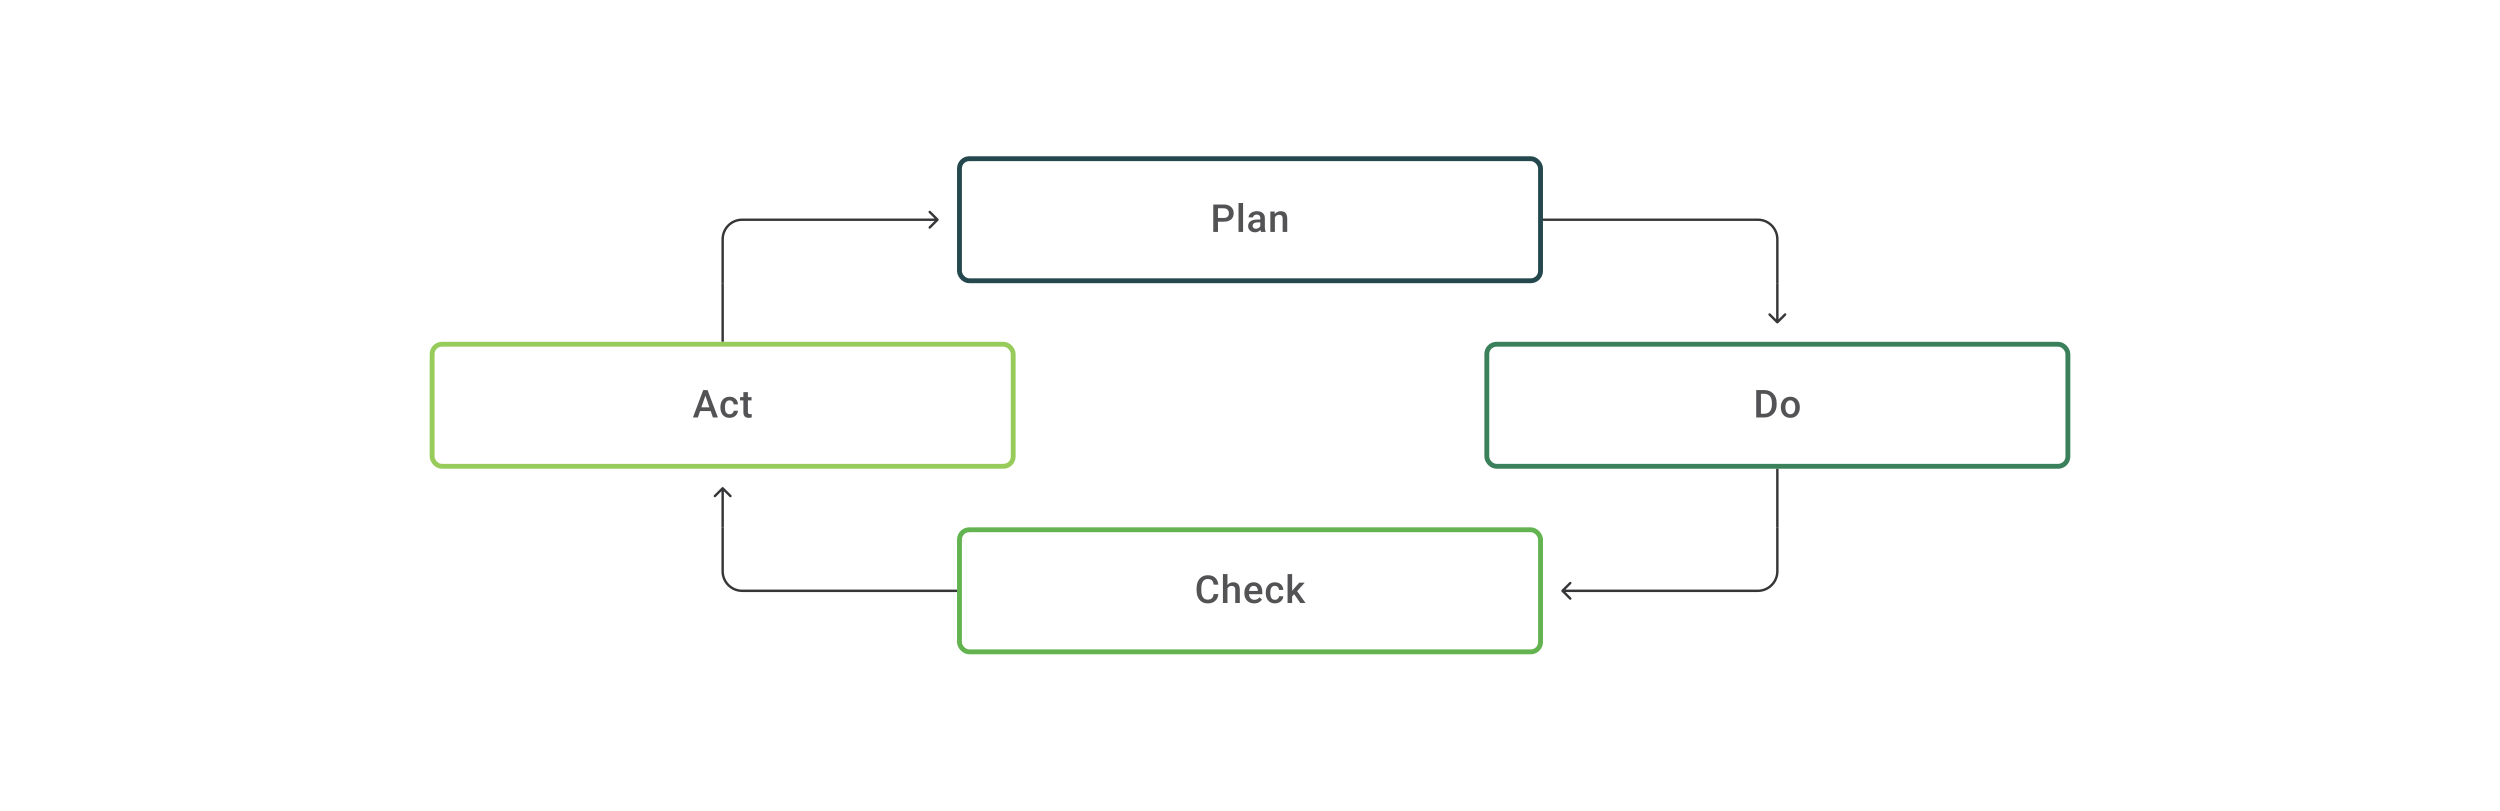 <svg width="1024" height="332" viewBox="0 0 1024 332" fill="none" xmlns="http://www.w3.org/2000/svg">
<path d="M384.354 90.354C384.549 90.158 384.549 89.842 384.354 89.646L381.172 86.465C380.976 86.269 380.66 86.269 380.464 86.465C380.269 86.66 380.269 86.976 380.464 87.172L383.293 90L380.464 92.828C380.269 93.024 380.269 93.34 380.464 93.535C380.66 93.731 380.976 93.731 381.172 93.535L384.354 90.354ZM384 89.5H304V90.5H384V89.5ZM295.5 98V116H296.5V98H295.5ZM304 89.5C299.306 89.5 295.5 93.306 295.5 98H296.5C296.5 93.858 299.858 90.5 304 90.5V89.5Z" fill="#1E1E21" fill-opacity="0.89"/>
<rect x="393" y="65" width="238" height="50" rx="4" stroke="#24484E" stroke-width="2"/>
<path d="M501.219 90.811H498.295V89.276H501.219C501.728 89.276 502.14 89.193 502.453 89.029C502.767 88.864 502.996 88.638 503.14 88.35C503.289 88.057 503.364 87.722 503.364 87.347C503.364 86.992 503.289 86.66 503.14 86.352C502.996 86.038 502.767 85.786 502.453 85.596C502.14 85.405 501.728 85.31 501.219 85.31H498.889V95H496.953V83.767H501.219C502.088 83.767 502.826 83.921 503.433 84.23C504.045 84.534 504.511 84.955 504.83 85.495C505.148 86.03 505.308 86.642 505.308 87.331C505.308 88.057 505.148 88.679 504.83 89.198C504.511 89.718 504.045 90.117 503.433 90.394C502.826 90.672 502.088 90.811 501.219 90.811ZM509.165 83.15V95H507.298V83.15H509.165ZM516.224 93.326V89.345C516.224 89.047 516.17 88.79 516.062 88.573C515.954 88.358 515.789 88.19 515.568 88.072C515.352 87.954 515.079 87.895 514.75 87.895C514.447 87.895 514.184 87.946 513.963 88.049C513.742 88.152 513.57 88.291 513.446 88.466C513.323 88.64 513.261 88.838 513.261 89.06H511.41C511.41 88.73 511.489 88.412 511.649 88.103C511.808 87.794 512.04 87.519 512.343 87.277C512.647 87.036 513.009 86.845 513.431 86.707C513.853 86.568 514.326 86.498 514.85 86.498C515.478 86.498 516.033 86.604 516.517 86.815C517.006 87.025 517.389 87.344 517.666 87.771C517.949 88.193 518.091 88.723 518.091 89.36V93.071C518.091 93.452 518.116 93.794 518.168 94.097C518.224 94.396 518.304 94.655 518.407 94.877V95H516.501C516.414 94.799 516.345 94.545 516.293 94.236C516.247 93.922 516.224 93.619 516.224 93.326ZM516.494 89.924L516.509 91.073H515.175C514.83 91.073 514.526 91.107 514.264 91.173C514.002 91.235 513.783 91.328 513.608 91.451C513.434 91.575 513.302 91.724 513.215 91.899C513.128 92.073 513.084 92.272 513.084 92.493C513.084 92.714 513.135 92.917 513.238 93.102C513.341 93.282 513.49 93.424 513.686 93.526C513.886 93.629 514.128 93.681 514.411 93.681C514.791 93.681 515.123 93.604 515.406 93.449C515.694 93.29 515.92 93.097 516.085 92.871C516.249 92.639 516.337 92.421 516.347 92.215L516.949 93.04C516.887 93.251 516.782 93.478 516.633 93.719C516.483 93.961 516.288 94.192 516.046 94.414C515.81 94.63 515.524 94.807 515.19 94.946C514.861 95.085 514.48 95.154 514.048 95.154C513.503 95.154 513.017 95.046 512.59 94.83C512.163 94.609 511.829 94.313 511.587 93.943C511.345 93.568 511.225 93.143 511.225 92.67C511.225 92.228 511.307 91.837 511.471 91.498C511.641 91.153 511.888 90.865 512.212 90.633C512.541 90.402 512.942 90.227 513.416 90.109C513.889 89.985 514.429 89.924 515.036 89.924H516.494ZM522.195 88.435V95H520.335V86.653H522.087L522.195 88.435ZM521.863 90.518L521.261 90.51C521.266 89.918 521.349 89.376 521.508 88.882C521.673 88.388 521.899 87.964 522.187 87.609C522.48 87.254 522.83 86.982 523.236 86.791C523.643 86.596 524.095 86.498 524.594 86.498C524.995 86.498 525.358 86.555 525.682 86.668C526.011 86.776 526.291 86.953 526.523 87.2C526.759 87.447 526.939 87.769 527.063 88.165C527.186 88.555 527.248 89.036 527.248 89.607V95H525.381V89.6C525.381 89.198 525.322 88.882 525.203 88.651C525.09 88.414 524.923 88.247 524.702 88.149C524.486 88.046 524.216 87.995 523.892 87.995C523.573 87.995 523.288 88.062 523.036 88.195C522.784 88.329 522.57 88.512 522.395 88.743C522.226 88.975 522.094 89.242 522.002 89.546C521.909 89.849 521.863 90.173 521.863 90.518Z" fill="#1E1E21" fill-opacity="0.76"/>
<path d="M632 90H720C724.418 90 728 93.582 728 98V116" stroke="#1E1E21" stroke-opacity="0.89"/>
<path d="M296 116V140" stroke="#1E1E21" stroke-opacity="0.89"/>
<path d="M727.646 132.354C727.842 132.549 728.158 132.549 728.354 132.354L731.536 129.172C731.731 128.976 731.731 128.66 731.536 128.464C731.34 128.269 731.024 128.269 730.828 128.464L728 131.293L725.172 128.464C724.976 128.269 724.66 128.269 724.464 128.464C724.269 128.66 724.269 128.976 724.464 129.172L727.646 132.354ZM727.5 116V132H728.5V116H727.5Z" fill="#1E1E21" fill-opacity="0.89"/>
<rect x="177" y="141" width="238" height="50" rx="4" stroke="#97CC5B" stroke-width="2"/>
<path d="M289.204 161.264L285.848 171H283.819L288.046 159.767H289.342L289.204 161.264ZM292.012 171L288.648 161.264L288.501 159.767H289.805L294.048 171H292.012ZM291.85 166.834V168.369H285.74V166.834H291.85ZM298.847 169.673C299.15 169.673 299.423 169.614 299.665 169.496C299.911 169.372 300.109 169.202 300.259 168.986C300.413 168.77 300.498 168.521 300.513 168.238H302.264C302.254 168.778 302.095 169.269 301.786 169.712C301.478 170.154 301.069 170.506 300.559 170.769C300.05 171.026 299.487 171.154 298.87 171.154C298.232 171.154 297.677 171.046 297.204 170.83C296.73 170.609 296.337 170.306 296.023 169.92C295.709 169.534 295.473 169.089 295.313 168.585C295.159 168.081 295.082 167.541 295.082 166.965V166.695C295.082 166.119 295.159 165.579 295.313 165.075C295.473 164.566 295.709 164.118 296.023 163.733C296.337 163.347 296.73 163.046 297.204 162.83C297.677 162.609 298.23 162.498 298.862 162.498C299.531 162.498 300.117 162.632 300.621 162.899C301.125 163.162 301.521 163.529 301.809 164.003C302.102 164.471 302.254 165.016 302.264 165.638H300.513C300.498 165.33 300.421 165.052 300.282 164.805C300.148 164.553 299.958 164.352 299.711 164.203C299.469 164.054 299.179 163.979 298.839 163.979C298.464 163.979 298.152 164.057 297.906 164.211C297.659 164.36 297.466 164.566 297.327 164.828C297.188 165.085 297.088 165.376 297.026 165.7C296.969 166.019 296.941 166.351 296.941 166.695V166.965C296.941 167.31 296.969 167.644 297.026 167.968C297.083 168.292 297.18 168.583 297.319 168.84C297.463 169.092 297.659 169.295 297.906 169.449C298.152 169.598 298.466 169.673 298.847 169.673ZM307.834 162.653V164.01H303.128V162.653H307.834ZM304.486 160.608H306.345V168.693C306.345 168.95 306.381 169.148 306.453 169.287C306.53 169.421 306.636 169.511 306.77 169.557C306.903 169.604 307.06 169.627 307.24 169.627C307.369 169.627 307.492 169.619 307.611 169.604C307.729 169.588 307.824 169.573 307.896 169.557L307.904 170.977C307.749 171.023 307.569 171.064 307.364 171.1C307.163 171.136 306.932 171.154 306.669 171.154C306.242 171.154 305.864 171.08 305.535 170.931C305.206 170.776 304.949 170.527 304.764 170.182C304.579 169.838 304.486 169.38 304.486 168.809V160.608Z" fill="#1E1E21" fill-opacity="0.76"/>
<rect x="609" y="141" width="238" height="50" rx="4" stroke="#3A805B" stroke-width="2"/>
<path d="M722.604 171H720.204L720.22 169.465H722.604C723.298 169.465 723.879 169.313 724.347 169.01C724.82 168.706 725.175 168.272 725.412 167.706C725.654 167.14 725.774 166.466 725.774 165.684V165.075C725.774 164.468 725.705 163.931 725.566 163.463C725.432 162.995 725.232 162.601 724.964 162.282C724.702 161.963 724.378 161.722 723.992 161.557C723.612 161.392 723.172 161.31 722.673 161.31H720.158V159.767H722.673C723.419 159.767 724.1 159.893 724.717 160.145C725.335 160.392 725.867 160.75 726.314 161.218C726.767 161.686 727.114 162.246 727.356 162.899C727.598 163.553 727.719 164.283 727.719 165.09V165.684C727.719 166.492 727.598 167.222 727.356 167.875C727.114 168.529 726.767 169.089 726.314 169.557C725.862 170.02 725.322 170.378 724.694 170.63C724.072 170.877 723.375 171 722.604 171ZM721.277 159.767V171H719.34V159.767H721.277ZM729.439 166.919V166.741C729.439 166.14 729.526 165.582 729.701 165.067C729.876 164.548 730.128 164.098 730.457 163.717C730.791 163.331 731.198 163.033 731.676 162.822C732.159 162.606 732.705 162.498 733.312 162.498C733.924 162.498 734.469 162.606 734.947 162.822C735.431 163.033 735.839 163.331 736.174 163.717C736.508 164.098 736.763 164.548 736.937 165.067C737.112 165.582 737.2 166.14 737.2 166.741V166.919C737.2 167.521 737.112 168.079 736.937 168.593C736.763 169.107 736.508 169.557 736.174 169.943C735.839 170.324 735.433 170.622 734.955 170.838C734.476 171.049 733.934 171.154 733.327 171.154C732.715 171.154 732.167 171.049 731.684 170.838C731.205 170.622 730.799 170.324 730.465 169.943C730.13 169.557 729.876 169.107 729.701 168.593C729.526 168.079 729.439 167.521 729.439 166.919ZM731.298 166.741V166.919C731.298 167.294 731.337 167.649 731.414 167.983C731.491 168.318 731.612 168.611 731.776 168.863C731.941 169.115 732.152 169.313 732.409 169.457C732.666 169.601 732.972 169.673 733.327 169.673C733.672 169.673 733.97 169.601 734.222 169.457C734.479 169.313 734.69 169.115 734.854 168.863C735.019 168.611 735.14 168.318 735.217 167.983C735.299 167.649 735.341 167.294 735.341 166.919V166.741C735.341 166.371 735.299 166.021 735.217 165.692C735.14 165.358 735.016 165.062 734.847 164.805C734.682 164.548 734.471 164.347 734.214 164.203C733.962 164.054 733.661 163.979 733.312 163.979C732.962 163.979 732.658 164.054 732.401 164.203C732.149 164.347 731.941 164.548 731.776 164.805C731.612 165.062 731.491 165.358 731.414 165.692C731.337 166.021 731.298 166.371 731.298 166.741Z" fill="#1E1E21" fill-opacity="0.76"/>
<path d="M296.354 199.646C296.158 199.451 295.842 199.451 295.646 199.646L292.464 202.828C292.269 203.024 292.269 203.34 292.464 203.536C292.66 203.731 292.976 203.731 293.172 203.536L296 200.707L298.828 203.536C299.024 203.731 299.34 203.731 299.536 203.536C299.731 203.34 299.731 203.024 299.536 202.828L296.354 199.646ZM295.5 200V216H296.5V200H295.5Z" fill="#1E1E21" fill-opacity="0.89"/>
<path d="M728 192V216" stroke="#1E1E21" stroke-opacity="0.89"/>
<path d="M392 242H304C299.582 242 296 238.418 296 234V216" stroke="#1E1E21" stroke-opacity="0.89"/>
<rect x="393" y="217" width="238" height="50" rx="4" stroke="#63B350" stroke-width="2"/>
<path d="M497.111 243.343H499.04C498.978 244.079 498.772 244.734 498.422 245.31C498.073 245.881 497.582 246.331 496.949 246.661C496.316 246.99 495.547 247.154 494.642 247.154C493.948 247.154 493.323 247.031 492.768 246.784C492.212 246.532 491.736 246.177 491.34 245.719C490.944 245.256 490.641 244.698 490.43 244.045C490.224 243.392 490.121 242.662 490.121 241.854V240.921C490.121 240.113 490.227 239.383 490.438 238.73C490.654 238.076 490.962 237.518 491.363 237.056C491.765 236.588 492.245 236.23 492.806 235.983C493.372 235.736 494.007 235.613 494.712 235.613C495.607 235.613 496.363 235.777 496.98 236.107C497.597 236.436 498.075 236.891 498.415 237.472C498.759 238.053 498.97 238.719 499.047 239.47H497.119C497.067 238.987 496.954 238.573 496.779 238.228C496.61 237.884 496.357 237.621 496.023 237.441C495.689 237.256 495.252 237.164 494.712 237.164C494.269 237.164 493.884 237.246 493.554 237.41C493.225 237.575 492.95 237.817 492.729 238.136C492.508 238.455 492.341 238.848 492.227 239.316C492.119 239.779 492.065 240.309 492.065 240.905V241.854C492.065 242.42 492.114 242.934 492.212 243.397C492.315 243.855 492.469 244.248 492.675 244.578C492.886 244.907 493.153 245.161 493.477 245.341C493.801 245.521 494.19 245.611 494.642 245.611C495.193 245.611 495.637 245.524 495.977 245.349C496.321 245.174 496.581 244.92 496.756 244.585C496.936 244.246 497.054 243.832 497.111 243.343ZM502.766 235.15V247H500.914V235.15H502.766ZM502.442 242.518L501.84 242.51C501.845 241.934 501.925 241.402 502.079 240.913C502.238 240.424 502.46 240 502.742 239.64C503.031 239.275 503.375 238.995 503.776 238.799C504.177 238.599 504.622 238.498 505.111 238.498C505.522 238.498 505.893 238.555 506.222 238.668C506.556 238.781 506.844 238.964 507.086 239.216C507.328 239.463 507.51 239.787 507.634 240.188C507.762 240.584 507.827 241.067 507.827 241.638V247H505.96V241.623C505.96 241.222 505.9 240.903 505.782 240.666C505.669 240.43 505.502 240.26 505.281 240.157C505.06 240.049 504.789 239.995 504.471 239.995C504.136 239.995 503.841 240.062 503.583 240.196C503.331 240.329 503.121 240.512 502.951 240.743C502.781 240.975 502.652 241.242 502.565 241.546C502.483 241.849 502.442 242.173 502.442 242.518ZM513.705 247.154C513.088 247.154 512.53 247.054 512.031 246.853C511.537 246.648 511.115 246.362 510.766 245.997C510.421 245.632 510.156 245.202 509.971 244.709C509.786 244.215 509.693 243.683 509.693 243.112V242.803C509.693 242.15 509.788 241.558 509.979 241.029C510.169 240.499 510.434 240.046 510.773 239.671C511.113 239.29 511.514 239 511.977 238.799C512.44 238.599 512.941 238.498 513.481 238.498C514.078 238.498 514.6 238.599 515.047 238.799C515.495 239 515.865 239.283 516.158 239.648C516.457 240.008 516.678 240.437 516.822 240.936C516.971 241.435 517.046 241.985 517.046 242.587V243.382H510.596V242.047H515.209V241.9C515.199 241.566 515.132 241.252 515.009 240.959C514.89 240.666 514.708 240.43 514.461 240.25C514.214 240.069 513.885 239.979 513.474 239.979C513.165 239.979 512.89 240.046 512.648 240.18C512.411 240.309 512.213 240.496 512.054 240.743C511.895 240.99 511.771 241.288 511.684 241.638C511.601 241.983 511.56 242.371 511.56 242.803V243.112C511.56 243.477 511.609 243.816 511.707 244.13C511.81 244.439 511.959 244.709 512.154 244.94C512.35 245.172 512.586 245.354 512.864 245.488C513.142 245.616 513.458 245.681 513.813 245.681C514.26 245.681 514.659 245.591 515.009 245.411C515.359 245.231 515.662 244.976 515.919 244.647L516.899 245.596C516.719 245.858 516.485 246.11 516.197 246.352C515.909 246.589 515.557 246.781 515.14 246.931C514.728 247.08 514.25 247.154 513.705 247.154ZM522.222 245.673C522.525 245.673 522.798 245.614 523.04 245.496C523.287 245.372 523.485 245.202 523.634 244.986C523.788 244.77 523.873 244.521 523.888 244.238H525.64C525.629 244.778 525.47 245.269 525.161 245.712C524.853 246.154 524.444 246.506 523.935 246.769C523.425 247.026 522.862 247.154 522.245 247.154C521.607 247.154 521.052 247.046 520.579 246.83C520.105 246.609 519.712 246.306 519.398 245.92C519.084 245.534 518.848 245.089 518.688 244.585C518.534 244.081 518.457 243.541 518.457 242.965V242.695C518.457 242.119 518.534 241.579 518.688 241.075C518.848 240.566 519.084 240.118 519.398 239.733C519.712 239.347 520.105 239.046 520.579 238.83C521.052 238.609 521.605 238.498 522.237 238.498C522.906 238.498 523.492 238.632 523.996 238.899C524.5 239.162 524.896 239.529 525.184 240.003C525.478 240.471 525.629 241.016 525.64 241.638H523.888C523.873 241.33 523.796 241.052 523.657 240.805C523.523 240.553 523.333 240.352 523.086 240.203C522.844 240.054 522.554 239.979 522.214 239.979C521.839 239.979 521.528 240.057 521.281 240.211C521.034 240.36 520.841 240.566 520.702 240.828C520.563 241.085 520.463 241.376 520.401 241.7C520.345 242.019 520.316 242.351 520.316 242.695V242.965C520.316 243.31 520.345 243.644 520.401 243.968C520.458 244.292 520.555 244.583 520.694 244.84C520.838 245.092 521.034 245.295 521.281 245.449C521.528 245.598 521.841 245.673 522.222 245.673ZM529.257 235.15V247H527.39V235.15H529.257ZM534.442 238.653L530.808 242.68L528.818 244.716L528.332 243.143L529.836 241.283L532.197 238.653H534.442ZM532.598 247L529.89 243.081L531.063 241.777L534.75 247H532.598Z" fill="#1E1E21" fill-opacity="0.76"/>
<path d="M639.646 241.646C639.451 241.842 639.451 242.158 639.646 242.354L642.828 245.536C643.024 245.731 643.34 245.731 643.536 245.536C643.731 245.34 643.731 245.024 643.536 244.828L640.707 242L643.536 239.172C643.731 238.976 643.731 238.66 643.536 238.464C643.34 238.269 643.024 238.269 642.828 238.464L639.646 241.646ZM640 242.5H720V241.5H640V242.5ZM728.5 234V216H727.5V234H728.5ZM720 242.5C724.694 242.5 728.5 238.694 728.5 234H727.5C727.5 238.142 724.142 241.5 720 241.5V242.5Z" fill="#1E1E21" fill-opacity="0.89"/>
</svg>

